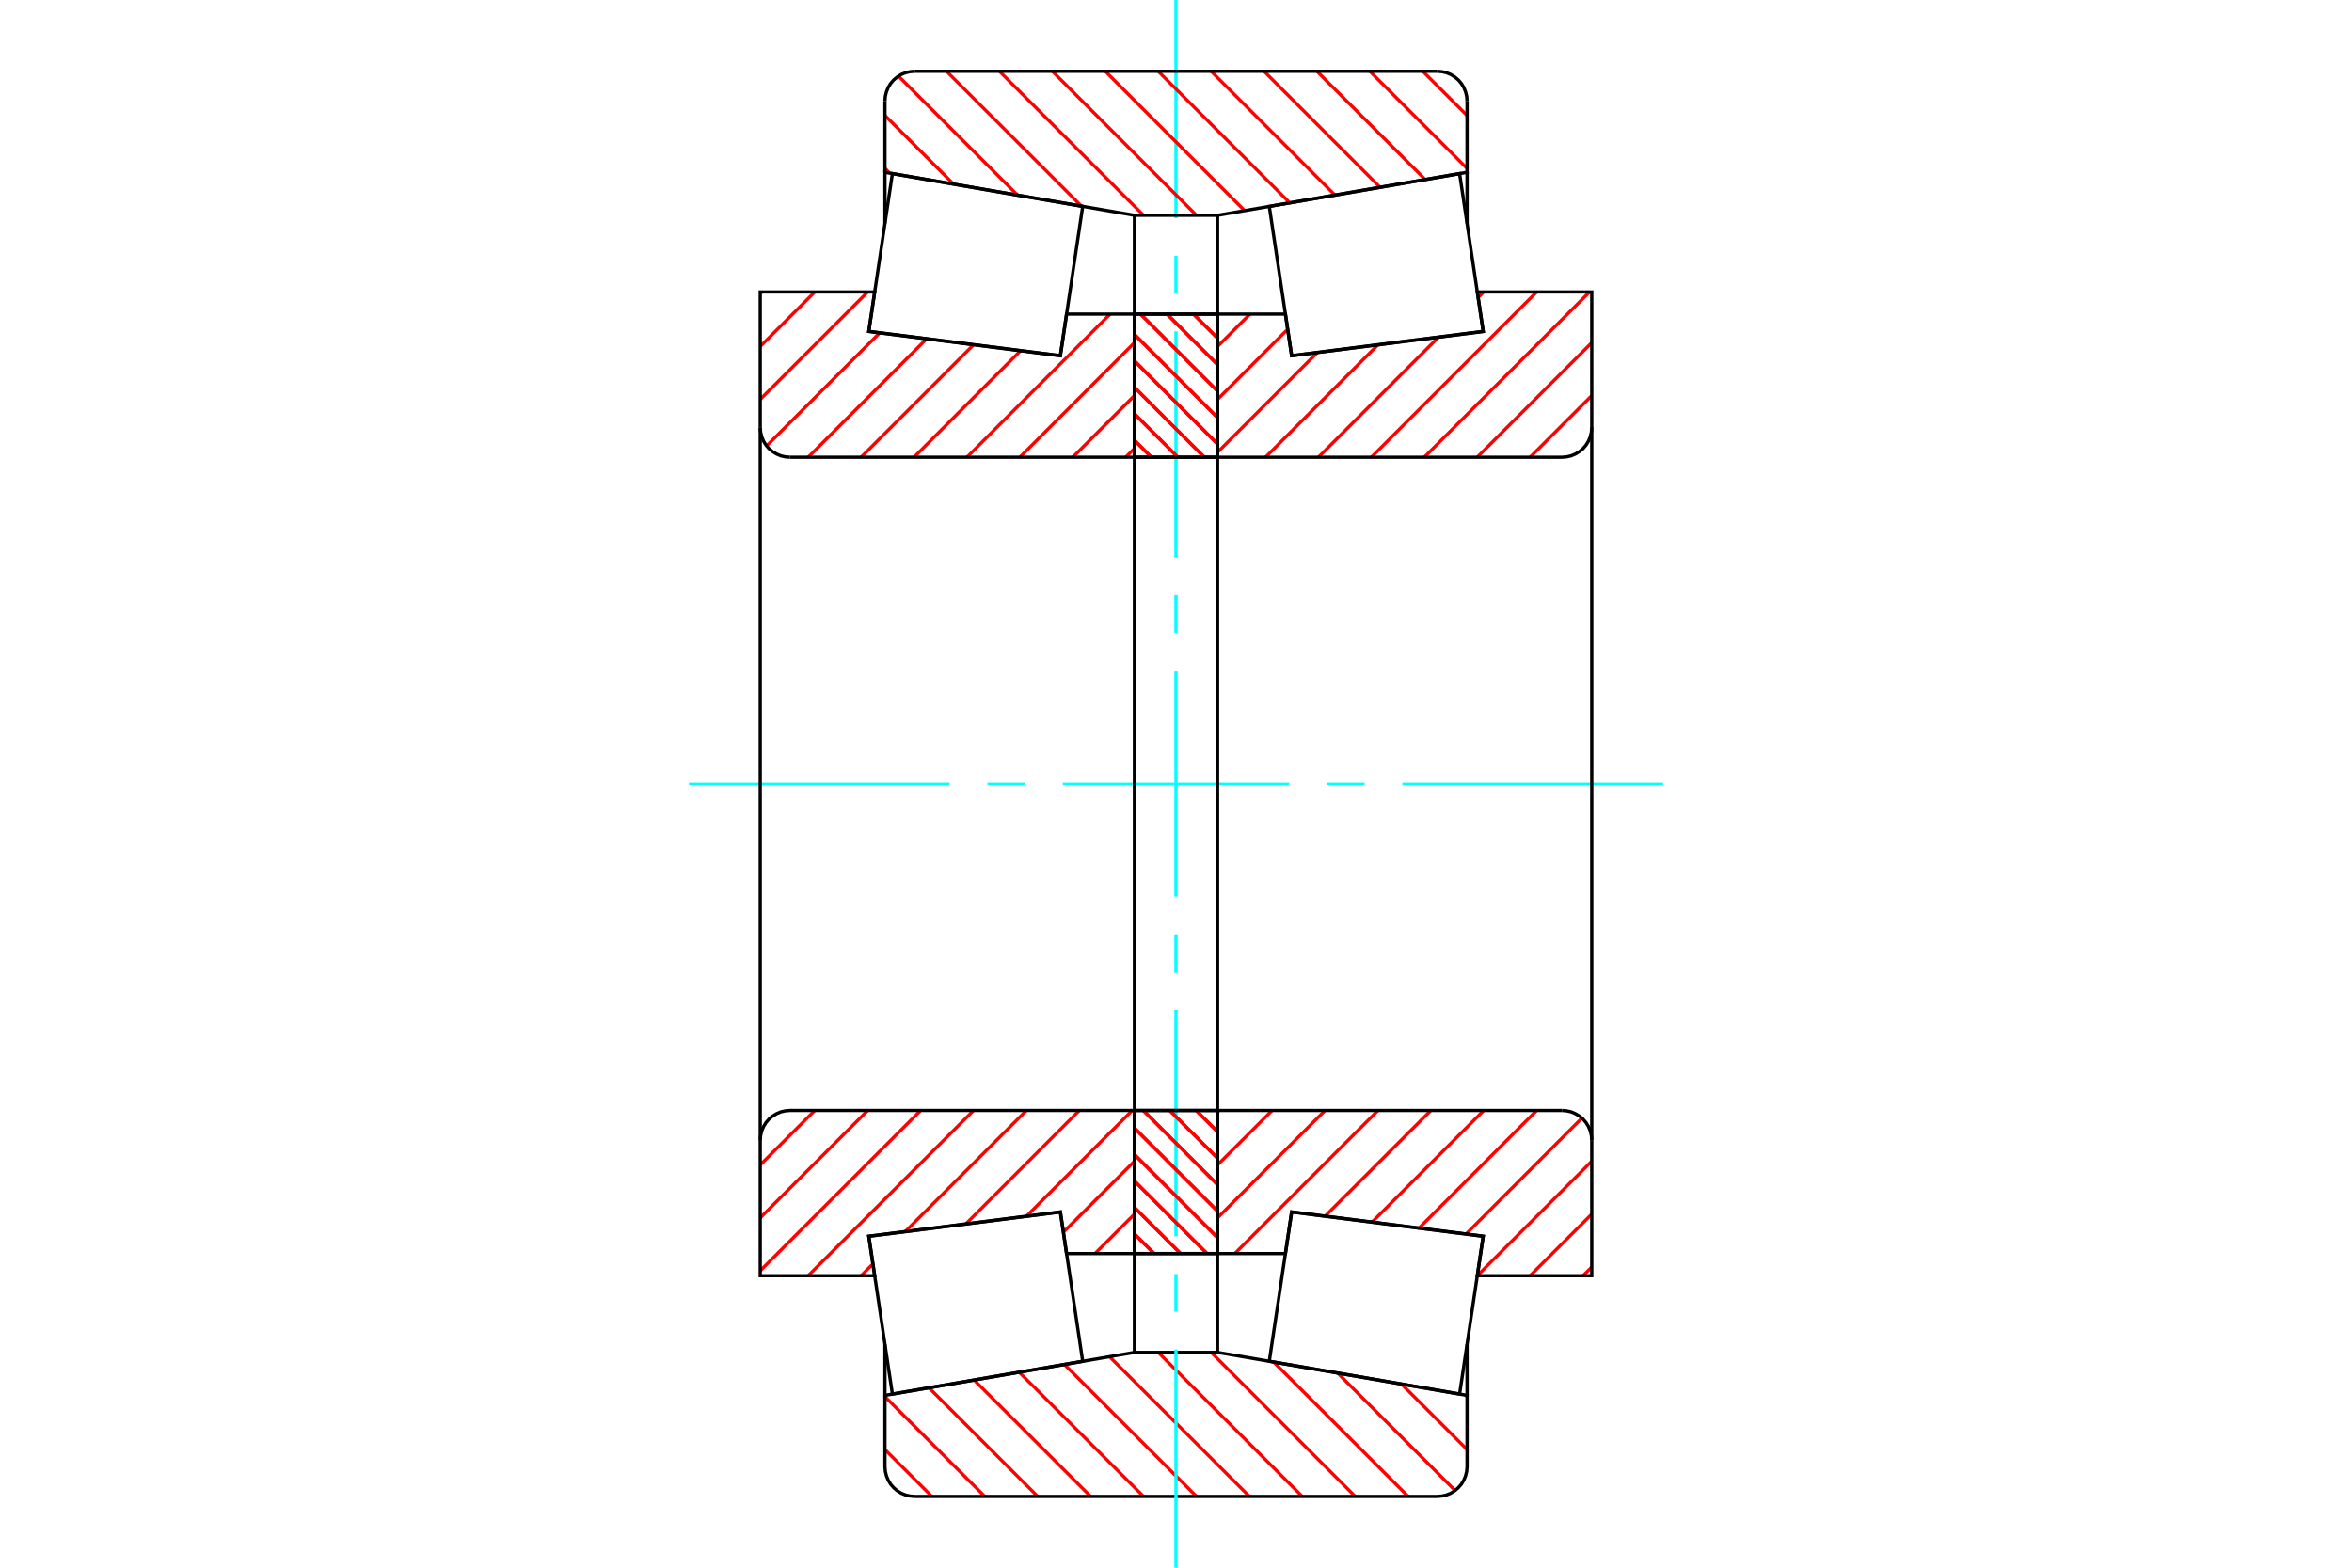 <?xml version="1.0" standalone="no"?>
<!DOCTYPE svg PUBLIC "-//W3C//DTD SVG 1.1//EN"
	"http://www.w3.org/Graphics/SVG/1.1/DTD/svg11.dtd">
<svg xmlns="http://www.w3.org/2000/svg" height="100%" width="100%" viewBox="0 0 36000 24000">
	<rect x="-1800" y="-1200" width="39600" height="26400" style="fill:#FFF"/>
	<g style="fill:none; fill-rule:evenodd" transform="matrix(1 0 0 1 0 0)">
		<g style="fill:none; stroke:#000; stroke-width:50; shape-rendering:geometricPrecision">
		</g>
		<g style="fill:none; stroke:#F00; stroke-width:50; shape-rendering:geometricPrecision">
			<line x1="22431" y1="21358" x2="22455" y2="21381"/>
			<line x1="21452" y1="21189" x2="22455" y2="22191"/>
			<line x1="20474" y1="21020" x2="22272" y2="22819"/>
			<line x1="19496" y1="20852" x2="21553" y2="22909"/>
			<line x1="18538" y1="20704" x2="20743" y2="22909"/>
			<line x1="17728" y1="20704" x2="19933" y2="22909"/>
			<line x1="16983" y1="20770" x2="19123" y2="22909"/>
			<line x1="16292" y1="20889" x2="18313" y2="22909"/>
			<line x1="15601" y1="21008" x2="17503" y2="22909"/>
			<line x1="14910" y1="21127" x2="16693" y2="22909"/>
			<line x1="14219" y1="21246" x2="15883" y2="22909"/>
			<line x1="13545" y1="21382" x2="15073" y2="22909"/>
			<line x1="13545" y1="22192" x2="14263" y2="22909"/>
		</g>
		<g style="fill:none; stroke:#000; stroke-width:50; shape-rendering:geometricPrecision">
			<polyline points="18000,20704 17777,20704 17364,20704 17364,19191"/>
			<polyline points="17364,20704 13545,21362 13545,20581"/>
			<polyline points="13545,21362 13545,22455 13551,22526 13568,22595 13595,22661 13632,22722 13679,22776 13733,22822 13794,22860 13860,22887 13929,22903 14000,22909 18000,22909 22000,22909 22071,22903 22140,22887 22206,22860 22267,22822 22321,22776 22368,22722 22405,22661 22432,22595 22449,22526 22455,22455 22455,21362 18636,20704 18636,19191"/>
			<line x1="18636" y1="20704" x2="18000" y2="20704"/>
			<line x1="22455" y1="21362" x2="22455" y2="20581"/>
		</g>
		<g style="fill:none; stroke:#0FF; stroke-width:50; shape-rendering:geometricPrecision">
			<line x1="10545" y1="12000" x2="14536" y2="12000"/>
			<line x1="15114" y1="12000" x2="15691" y2="12000"/>
			<line x1="16268" y1="12000" x2="19732" y2="12000"/>
			<line x1="20309" y1="12000" x2="20886" y2="12000"/>
			<line x1="21464" y1="12000" x2="25455" y2="12000"/>
			<line x1="18000" y1="24000" x2="18000" y2="20659"/>
			<line x1="18000" y1="20082" x2="18000" y2="19505"/>
			<line x1="18000" y1="18927" x2="18000" y2="15464"/>
			<line x1="18000" y1="14886" x2="18000" y2="14309"/>
			<line x1="18000" y1="13732" x2="18000" y2="10268"/>
			<line x1="18000" y1="9691" x2="18000" y2="9114"/>
			<line x1="18000" y1="8536" x2="18000" y2="5073"/>
			<line x1="18000" y1="4495" x2="18000" y2="3918"/>
			<line x1="18000" y1="3341" x2="18000" y2="0"/>
		</g>
		<g style="fill:none; stroke:#F00; stroke-width:50; shape-rendering:geometricPrecision">
			<line x1="21777" y1="1091" x2="22455" y2="1768"/>
			<line x1="20967" y1="1091" x2="22455" y2="2578"/>
			<line x1="20157" y1="1091" x2="21815" y2="2749"/>
			<line x1="19348" y1="1091" x2="21124" y2="2868"/>
			<line x1="18538" y1="1091" x2="20433" y2="2987"/>
			<line x1="17728" y1="1091" x2="19742" y2="3106"/>
			<line x1="16918" y1="1091" x2="19051" y2="3225"/>
			<line x1="16108" y1="1091" x2="18313" y2="3296"/>
			<line x1="15298" y1="1091" x2="17503" y2="3296"/>
			<line x1="14488" y1="1091" x2="16553" y2="3156"/>
			<line x1="13752" y1="1165" x2="15575" y2="2988"/>
			<line x1="13545" y1="1768" x2="14596" y2="2819"/>
			<line x1="13545" y1="2578" x2="13618" y2="2651"/>
		</g>
		<g style="fill:none; stroke:#000; stroke-width:50; shape-rendering:geometricPrecision">
			<polyline points="18000,3296 17364,3296 17364,4809"/>
			<polyline points="17364,3296 13545,2638 13545,3419"/>
			<line x1="13545" y1="2638" x2="13545" y2="1545"/>
			<polyline points="14000,1091 13929,1097 13860,1113 13794,1140 13733,1178 13679,1224 13632,1278 13595,1339 13568,1405 13551,1474 13545,1545"/>
			<polyline points="14000,1091 18000,1091 22000,1091"/>
			<polyline points="22455,1545 22449,1474 22432,1405 22405,1339 22368,1278 22321,1224 22267,1178 22206,1140 22140,1113 22071,1097 22000,1091"/>
			<polyline points="22455,1545 22455,2638 18636,3296 18636,4809"/>
			<line x1="18636" y1="3296" x2="18000" y2="3296"/>
			<line x1="22455" y1="2638" x2="22455" y2="3419"/>
		</g>
		<g style="fill:none; stroke:#F00; stroke-width:50; shape-rendering:geometricPrecision">
			<line x1="17364" y1="18587" x2="16760" y2="19191"/>
			<line x1="17364" y1="17777" x2="16276" y2="18864"/>
			<line x1="17330" y1="17000" x2="15711" y2="18619"/>
			<line x1="16520" y1="17000" x2="14784" y2="18737"/>
			<line x1="15710" y1="17000" x2="13856" y2="18854"/>
			<line x1="13361" y1="19349" x2="13180" y2="19530"/>
			<line x1="14901" y1="17000" x2="12370" y2="19530"/>
			<line x1="14091" y1="17000" x2="11636" y2="19454"/>
			<line x1="13281" y1="17000" x2="11636" y2="18644"/>
			<line x1="12471" y1="17000" x2="11636" y2="17834"/>
		</g>
		<g style="fill:none; stroke:#000; stroke-width:50; shape-rendering:geometricPrecision">
			<line x1="17364" y1="12000" x2="17364" y2="17000"/>
			<polyline points="17364,19191 17364,17000 12091,17000 12020,17006 11950,17022 11885,17050 11824,17087 11769,17133 11723,17187 11686,17248 11659,17314 11642,17383 11636,17455 11636,19530 13388,19530 13298,18925 16230,18553 16325,19191 17364,19191"/>
			<line x1="11636" y1="12000" x2="11636" y2="17455"/>
		</g>
		<g style="fill:none; stroke:#F00; stroke-width:50; shape-rendering:geometricPrecision">
			<line x1="17364" y1="6866" x2="17230" y2="7000"/>
			<line x1="17364" y1="6056" x2="16420" y2="7000"/>
			<line x1="17364" y1="5246" x2="15610" y2="7000"/>
			<line x1="16991" y1="4809" x2="14800" y2="7000"/>
			<line x1="15621" y1="5369" x2="13990" y2="7000"/>
			<line x1="14902" y1="5278" x2="13180" y2="7000"/>
			<line x1="14183" y1="5187" x2="12370" y2="7000"/>
			<line x1="13464" y1="5096" x2="11734" y2="6826"/>
			<line x1="13281" y1="4470" x2="11636" y2="6114"/>
			<line x1="12471" y1="4470" x2="11636" y2="5304"/>
			<line x1="11661" y1="4470" x2="11636" y2="4494"/>
		</g>
		<g style="fill:none; stroke:#000; stroke-width:50; shape-rendering:geometricPrecision">
			<line x1="17364" y1="12000" x2="17364" y2="7000"/>
			<polyline points="17364,4809 17364,7000 12091,7000"/>
			<polyline points="11636,6545 11642,6617 11659,6686 11686,6752 11723,6813 11769,6867 11824,6913 11885,6950 11950,6978 12020,6994 12091,7000"/>
			<polyline points="11636,6545 11636,4470 13388,4470 13298,5075 16230,5447 16325,4809 17364,4809"/>
			<line x1="11636" y1="12000" x2="11636" y2="6545"/>
		</g>
		<g style="fill:none; stroke:#F00; stroke-width:50; shape-rendering:geometricPrecision">
			<line x1="18268" y1="4809" x2="18636" y2="5178"/>
			<line x1="17863" y1="4809" x2="18636" y2="5583"/>
			<line x1="17458" y1="4809" x2="18636" y2="5988"/>
			<line x1="17364" y1="5120" x2="18636" y2="6393"/>
			<line x1="17364" y1="5525" x2="18636" y2="6798"/>
			<line x1="17364" y1="5930" x2="18433" y2="7000"/>
			<line x1="17364" y1="6335" x2="18028" y2="7000"/>
			<line x1="17364" y1="6740" x2="17623" y2="7000"/>
			<line x1="18309" y1="17000" x2="18636" y2="17327"/>
			<line x1="17904" y1="17000" x2="18636" y2="17732"/>
			<line x1="17499" y1="17000" x2="18636" y2="18137"/>
			<line x1="17364" y1="17270" x2="18636" y2="18542"/>
			<line x1="17364" y1="17675" x2="18636" y2="18947"/>
			<line x1="17364" y1="18080" x2="18475" y2="19191"/>
			<line x1="17364" y1="18485" x2="18070" y2="19191"/>
			<line x1="17364" y1="18890" x2="17665" y2="19191"/>
		</g>
		<g style="fill:none; stroke:#000; stroke-width:50; shape-rendering:geometricPrecision">
			<polyline points="18636,17000 18636,19191 17364,19191 17364,17000 18636,17000"/>
			<polyline points="18636,7000 17364,7000 17364,4809 18636,4809 18636,7000"/>
		</g>
		<g style="fill:none; stroke:#F00; stroke-width:50; shape-rendering:geometricPrecision">
			<line x1="18268" y1="4809" x2="18636" y2="5178"/>
			<line x1="17863" y1="4809" x2="18636" y2="5583"/>
			<line x1="17458" y1="4809" x2="18636" y2="5988"/>
			<line x1="17364" y1="5120" x2="18636" y2="6393"/>
			<line x1="17364" y1="5525" x2="18636" y2="6798"/>
			<line x1="17364" y1="5930" x2="18433" y2="7000"/>
			<line x1="17364" y1="6335" x2="18028" y2="7000"/>
			<line x1="17364" y1="6740" x2="17623" y2="7000"/>
			<line x1="18309" y1="17000" x2="18636" y2="17327"/>
			<line x1="17904" y1="17000" x2="18636" y2="17732"/>
			<line x1="17499" y1="17000" x2="18636" y2="18137"/>
			<line x1="17364" y1="17270" x2="18636" y2="18542"/>
			<line x1="17364" y1="17675" x2="18636" y2="18947"/>
			<line x1="17364" y1="18080" x2="18475" y2="19191"/>
			<line x1="17364" y1="18485" x2="18070" y2="19191"/>
			<line x1="17364" y1="18890" x2="17665" y2="19191"/>
		</g>
		<g style="fill:none; stroke:#000; stroke-width:50; shape-rendering:geometricPrecision">
			<polyline points="17364,7000 17364,4809 18636,4809 18636,7000 17364,7000"/>
			<polyline points="17364,17000 18636,17000 18636,19191 17364,19191 17364,17000"/>
		</g>
		<g style="fill:none; stroke:#F00; stroke-width:50; shape-rendering:geometricPrecision">
			<line x1="24364" y1="19397" x2="24230" y2="19530"/>
			<line x1="24364" y1="18587" x2="23420" y2="19530"/>
			<line x1="24364" y1="17777" x2="22612" y2="19529"/>
			<line x1="24213" y1="17117" x2="22439" y2="18892"/>
			<line x1="23520" y1="17000" x2="21720" y2="18801"/>
			<line x1="22710" y1="17000" x2="21001" y2="18709"/>
			<line x1="21901" y1="17000" x2="20282" y2="18618"/>
			<line x1="21091" y1="17000" x2="18900" y2="19191"/>
			<line x1="20281" y1="17000" x2="18636" y2="18644"/>
			<line x1="19471" y1="17000" x2="18636" y2="17834"/>
			<line x1="18661" y1="17000" x2="18636" y2="17024"/>
		</g>
		<g style="fill:none; stroke:#000; stroke-width:50; shape-rendering:geometricPrecision">
			<line x1="18636" y1="12000" x2="18636" y2="17000"/>
			<polyline points="18636,19191 18636,17000 23909,17000"/>
			<polyline points="24364,17455 24358,17383 24341,17314 24314,17248 24277,17187 24231,17133 24176,17087 24115,17050 24050,17022 23980,17006 23909,17000"/>
			<polyline points="24364,17455 24364,19530 22612,19530 22702,18925 19770,18553 19675,19191 18636,19191"/>
			<line x1="24364" y1="12000" x2="24364" y2="17455"/>
		</g>
		<g style="fill:none; stroke:#F00; stroke-width:50; shape-rendering:geometricPrecision">
			<line x1="24364" y1="6056" x2="23420" y2="7000"/>
			<line x1="24364" y1="5246" x2="22610" y2="7000"/>
			<line x1="24330" y1="4470" x2="21800" y2="7000"/>
			<line x1="23520" y1="4470" x2="20990" y2="7000"/>
			<line x1="22710" y1="4470" x2="22624" y2="4556"/>
			<line x1="22019" y1="5161" x2="20180" y2="7000"/>
			<line x1="21091" y1="5279" x2="19370" y2="7000"/>
			<line x1="20163" y1="5397" x2="18636" y2="6924"/>
			<line x1="19709" y1="5041" x2="18636" y2="6114"/>
			<line x1="19131" y1="4809" x2="18636" y2="5304"/>
		</g>
		<g style="fill:none; stroke:#000; stroke-width:50; shape-rendering:geometricPrecision">
			<line x1="18636" y1="12000" x2="18636" y2="7000"/>
			<polyline points="18636,4809 18636,7000 23909,7000 23980,6994 24050,6978 24115,6950 24176,6913 24231,6867 24277,6813 24314,6752 24341,6686 24358,6617 24364,6545 24364,4470 22612,4470 22702,5075 19770,5447 19675,4809 18636,4809"/>
			<line x1="24364" y1="12000" x2="24364" y2="6545"/>
			<polyline points="14500,18775 13298,18927 13659,21342 16572,20840 16230,18555 14500,18775"/>
			<polyline points="14500,5225 13298,5073 13659,2658 16572,3160 16230,5445 14500,5225"/>
			<polyline points="21500,18775 22702,18927 22341,21342 19428,20840 19770,18555 21500,18775"/>
			<polyline points="21500,5225 22702,5073 22341,2658 19428,3160 19770,5445 21500,5225"/>
		</g>
	</g>
</svg>
